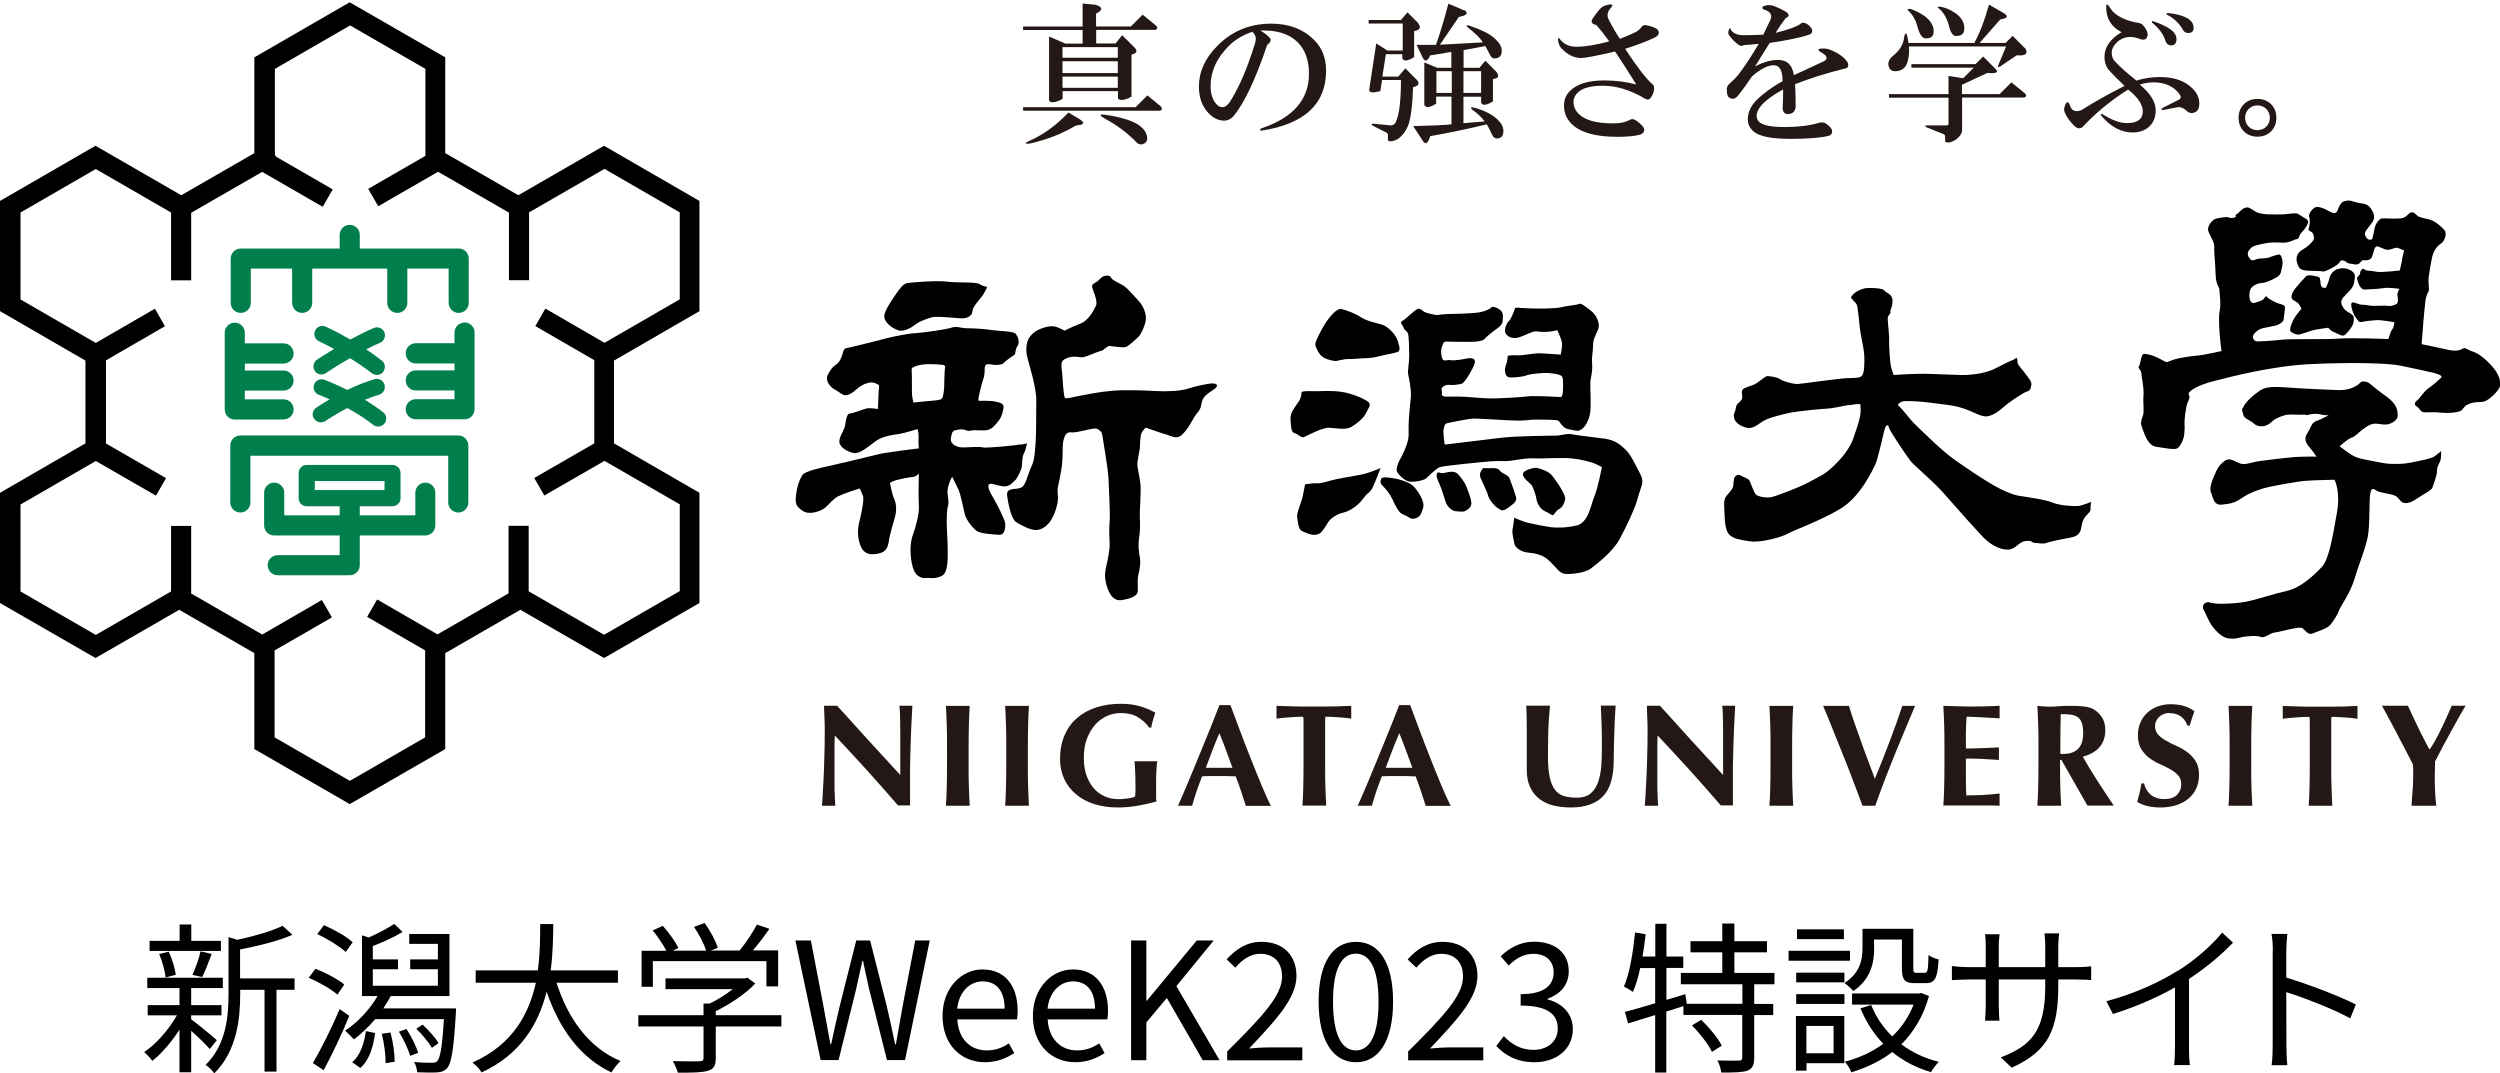 <?xml version="1.0" encoding="UTF-8"?><svg id="_レイヤー_2" xmlns="http://www.w3.org/2000/svg" width="184" height="79" viewBox="0 0 184 79"><g id="_レイヤー_1-2"><path d="m51.48,22.9v-8.11l-7.02-4.06-.37.21-5.94,3.43-5.38-3.1v-7.05L25.74.17l-.37.21-6.65,3.84v7.05l-5.38,3.1-6.31-3.64-.37.21L0,14.79v8.11l6.29,3.64v6.09l-6.29,3.64v8.11l7.03,4.05,6.16-3.55,5.53,3.19v7.06l7.02,4.05,7.03-4.05v-7.06l5.53-3.19,6.16,3.55,7.02-4.05v-8.11l-6.29-3.64v-6.09l6.29-3.64Zm-1.48,20.62c-.62.35-4.93,2.85-5.54,3.2-.62-.35-4.93-2.85-5.55-3.2v-4.82h-1.48v4.97l-5.23,3.02-4.44-2.57-.74,1.28s3.64,2.11,4.27,2.47v6.4c-.62.36-4.93,2.85-5.54,3.2-.61-.35-4.93-2.85-5.54-3.2v-6.4c.62-.36,4.22-2.43,4.22-2.43l-.74-1.28-4.39,2.54-5.23-3.02v-4.97h-1.48v4.82c-.62.35-4.93,2.85-5.54,3.2-.62-.35-4.93-2.85-5.54-3.2v-6.4c.61-.36,4.93-2.85,5.54-3.2.63.36,4.43,2.55,4.43,2.55l.74-1.29-4.42-2.55v-6.12l4.34-2.51-.74-1.29s-3.72,2.15-4.35,2.52c-.62-.35-4.93-2.84-5.54-3.2v-6.4c.61-.36,4.93-2.85,5.54-3.2.62.36,4.93,2.85,5.54,3.2v4.99h1.48v-4.97l5.23-3.01,4.45,2.57.74-1.28s-3.39-1.96-4.19-2.42c0-.02,0-.05-.01-.07l-.06-.03v-6.35c.61-.35,4.93-2.84,5.54-3.2.62.36,4.93,2.85,5.54,3.2v6.4c-.62.36-4.21,2.43-4.21,2.43l.74,1.28,4.4-2.54,5.22,3.01v4.97h1.48v-4.99c.62-.36,4.93-2.85,5.55-3.2.61.36,4.93,2.85,5.54,3.2v6.4c-.62.36-4.93,2.85-5.54,3.2-.63-.36-4.35-2.52-4.35-2.52l-.74,1.29,4.34,2.51v6.12l-4.42,2.55.74,1.29s3.8-2.19,4.43-2.55c.61.35,4.93,2.84,5.54,3.2v6.4Z" stroke-width="0"/><path d="m17.72,23.03c.41,0,.74-.33.74-.74v-2.52h3.04v2.52c0,.41.33.74.74.74s.74-.33.74-.74v-2.52h5.52v2.52c0,.41.33.74.74.74s.74-.33.74-.74v-2.52h3.04v2.52c0,.41.33.74.74.74s.74-.33.74-.74v-3.26c0-.41-.33-.74-.74-.74h-7.28v-1c0-.41-.33-.74-.74-.74s-.74.33-.74.74v1h-7.28c-.41,0-.74.33-.74.74v3.26c0,.41.33.74.74.74Z" fill="#007f4d" stroke-width="0"/><path d="m23.16,27.3c.18.27.55.34.82.16.01,0,.78-.53,1.78-1.1.52.32,1.08.7,1.61,1.11.26.2.63.16.83-.1.2-.26.16-.63-.1-.83-.38-.3-.77-.57-1.15-.83.34-.18.69-.34,1.02-.48.3-.13.44-.48.32-.78-.13-.3-.48-.44-.78-.31-.57.24-1.17.55-1.73.85-1-.58-1.76-.93-1.81-.95-.3-.14-.65,0-.78.3-.14.3,0,.65.29.78,0,0,.46.21,1.11.56-.72.43-1.22.77-1.26.79-.27.19-.34.55-.16.83Z" fill="#007f4d" stroke-width="0"/><path d="m23.13,30.83c.19.27.55.34.83.15.01,0,.67-.46,1.6-.95.62.34,1.29.75,1.91,1.24.26.2.63.15.83-.1.2-.26.16-.63-.1-.83-.44-.34-.89-.64-1.34-.92.34-.14.69-.27,1.04-.37.31-.09.49-.42.4-.74-.09-.31-.42-.5-.74-.4-.69.2-1.39.49-2,.79-.93-.47-1.62-.73-1.68-.75-.31-.11-.65.04-.76.35-.11.31.04.65.35.76.01,0,.32.12.79.33-.58.34-.95.6-.99.62-.27.19-.34.55-.15.82Z" fill="#007f4d" stroke-width="0"/><path d="m20.87,30.87c.41,0,.74-.33.74-.74s-.33-.74-.74-.74h-2.85v-.64h2.85c.41,0,.74-.33.74-.74s-.33-.74-.74-.74h-2.85v-.51h2.85c.41,0,.74-.33.74-.74s-.33-.75-.74-.75h-2.85v-.78c0-.41-.33-.74-.74-.74s-.74.33-.74.74v5.65c0,.41.33.74.74.74h3.58Z" fill="#007f4d" stroke-width="0"/><path d="m34.19,23.74c-.41,0-.74.33-.74.74v.78h-2.85c-.41,0-.74.33-.74.75s.33.74.74.74h2.85v.51h-2.85c-.41,0-.74.33-.74.74s.33.74.74.74h2.85v.64h-2.85c-.41,0-.74.33-.74.74s.33.74.74.74h3.59c.41,0,.74-.33.74-.74v-5.65c0-.41-.34-.74-.74-.74Z" fill="#007f4d" stroke-width="0"/><path d="m33.73,32.05h-16.04c-.41,0-.74.33-.74.74v4.19c0,.41.33.74.74.74s.74-.33.74-.74v-3.44h14.56v3.44c0,.41.33.74.74.74s.74-.33.74-.74v-4.19c0-.41-.33-.74-.74-.74Z" fill="#007f4d" stroke-width="0"/><path d="m31.31,35.52c-.41,0-.74.33-.74.74v1.67h-4.09v-.67h2.4c.33,0,.6-.26.6-.59v-1.86c0-.33-.27-.59-.6-.59h-6.31c-.33,0-.59.27-.59.59v1.86c0,.33.26.59.59.59h2.43v.67h-4.08v-1.67c0-.41-.34-.74-.74-.74s-.74.33-.74.74v2.41c0,.41.33.74.74.74h4.82v1.45h-4.56c-.41,0-.74.33-.74.74s.34.74.74.74h5.3c.41,0,.74-.33.74-.74v-2.19h4.82c.41,0,.74-.33.74-.74v-2.41c0-.41-.33-.74-.74-.74Zm-8.14-.12h5.13v.67h-5.13v-.67Z" fill="#007f4d" stroke-width="0"/><path d="m75.19,32.7c-.38.08-2.67.3-2.87.23-.2-.08-.96,0-1.47,0s-.81-.28-.86-.48c-.05-.2.1-.63.1-.63l.13-.13s.43-.13.68-.08c.25.05.3.15.58.08.28-.08.89.05,1.24-.05.36-.1.61-.46.81-.71.2-.25.35-.81.33-1.04-.03-.23-.41-.3-.74-.36-.33-.05-1.09-.03-1.09-.03,0,0-.05-.08,0-.28.05-.21.18-.86.31-1.22.13-.35.13-.63.13-.81s.03-.36.2-.38c.18-.03.36.05.63.05s.48-.03.61-.18c.12-.15.58-.43.74-.56.15-.13.02-.33.23-.64.2-.3.05-.66-.1-.89-.15-.23-1.12-.2-1.78-.3-.66-.1-1.4-.13-1.83-.13s-.76-.18-1.12-.05c-.36.13-2.13.38-2.66.41-.53.02-1.55.23-2.03.35-.48.13-2.99.76-3.1.76s-.2.2-.25.41c-.05.2-.18.58-.43.76-.25.18-.36.25-.63.74-.28.48.2.99.51,1.14.3.15.53.41.76.41s.51-.15.81-.43c.31-.28.71-.48,1.04-.51.33-.03.63.2.63.2,0,0,0,.23-.03.48-.02.25-.05,1.27-.05,1.27,0,0-.58-.08-.79-.05-.2.03-1.04.38-1.27.38s-.3.46-.35.84c-.05.38-.48.89-.43,1.29.05.4.71.76,1.14.79.43.02,1.04-.53,1.57-.91.53-.38,1.45-.46,1.75-.51.31-.05,1.29-.35,1.29-.35,0,0,.1.28.08.63-.03.35.02.79.02.79,0,0-2.54.3-3.09.46-.56.15-3.17.76-3.63.86-.46.1-1.68.36-1.85.64-.18.28-.36.68-.46,1.4-.1.71-.02.89.48,1.24.51.35,1.37,0,1.65-.23.28-.23.58-.66.99-.86.41-.2,1.55-.56,1.55-.56,0,0,.15.28.25.56.1.28-.15,1.42-.28,1.93-.13.51-.15,1.22.15,1.85.31.63.99.56,1.5.38.51-.18.51-.81.58-1.14.08-.33.25-.99.41-1.52.15-.53.05-1.06-.08-1.32-.13-.25-.3-1.14-.3-1.14,0,0,.1-.1.43-.2.33-.1,1.02-.23,1.27-.25.25-.02.43-.25.43-.25,0,0-.05,1.7,0,2.36.05.66-.3,1.78-.46,2.21-.15.43-.23,1.17-.05,2.08.18.91.58.94.71,1.01.13.08.38,0,.63.03.25.02.41.02.79-.12.38-.15.43-.61.48-.99.05-.38.02-1.47-.03-2.33-.05-.86,0-1.6.05-1.78.05-.18.1-.3,0-.91-.1-.61.33-1.32.33-1.32,0,0,.28.53.46.94.18.41.35,1.32.46,1.78.1.46.61,1.07.89,1.27.28.2,1.19.25,1.65.28.46.03.48-.66.43-.91-.05-.26-.61-1.4-.86-1.8-.25-.41-.46-.84-.33-.99.13-.15.48.05,1.01.13.53.07.71-.28.89-.41.18-.13.51-.81.53-1.07.02-.25.02-.71.15-.94.13-.23.23-.74.23-.74,0,0-.05.02-.43.1Zm-5.63-5.66c-.05.18-.05,1.04-.07,1.47-.03.43-.08.66-.13.76-.05.1-.1.18-.81.23-.71.05-1.32.13-1.32.13,0,0-.07-.26-.1-.53-.03-.28,0-1.6-.03-1.8-.03-.2.03-.25.3-.35.28-.1.63-.15,1.04-.15s.94.05.94.05c0,0,.23.03.18.2Z" fill-rule="evenodd" stroke-width="0"/><path d="m66.08,24.31c.51.15,1.12-.28,1.37-.48.25-.2,1.04-.48,1.32-.51.28-.02,1.37.05,1.83.1.46.05.71-.08.86-.23.15-.15.08-.35.18-.53.1-.18.28-.43.56-.76.28-.33.46-.79.46-.79,0,0-.28-.02-.56-.2-.28-.18-1.6-.08-2.36-.18-.76-.1-2.61.05-2.94.1-.33.05-.58.41-.91.89-.33.48-.81,1.19-.81,1.57s.51.86,1.02,1.01Z" fill-rule="evenodd" stroke-width="0"/><path d="m81.36,20.3c-.28.02-.43.3-.63.43-.2.13-.38.18-.35.38.02.2.46,1.07.28,1.4-.18.33-.51,1.07-1.17,1.32-.66.25-1.14.51-1.14.51,0,0-.53-.33-.91-.33s-.71.13-.99.25c-.28.13-.48.28-.69.58-.2.31-.28.79-.18,1.32.1.53.71,2.28.69,3.35-.03,1.07.07,3.91-.31,4.72-.38.81-.46,1.55-.84,1.67-.38.13-.46.05-.61.1-.15.05-.46.05-.38.53.07.48.28,1.65.66,1.9.38.25,1.11.61,1.5.58.38-.03.99-.28,1.37-1.37.38-1.09.1-1.24.2-1.78.1-.53.28-1.19.33-1.98.05-.79-.02-1.07.1-1.55.13-.48.33-.53.58-.51.25.03.74-.1.99-.15.26-.05.76-.2.91-.1.15.1.33.2.36.45.03.25.43,2.49.46,3.27.02.79.13,2.39.08,3.04-.05.66-.02,1.27,0,1.7.02.43-.15,1.24-.25,1.65-.1.41-.13.79-.02,1.22.1.43.38,1.37,1.12,1.27.74-.1,1.19-.33,1.22-.63.02-.3-.05-.84.05-1.27.1-.43.18-.84.1-1.27-.08-.43-.13-.86-.05-1.42.08-.56.08-1.01.05-1.47-.02-.46.1-1.9.05-2.46-.05-.56-.25-1.22-.23-1.55.03-.33.15-.84.18-1.09.03-.25,0-.99.18-1.24.18-.25.26-.3.26-.3,0,0,1.12.41,1.57.53.46.13.74.41,1.24-.15.51-.56.63-1.06.99-1.47.36-.41.23-.66.41-1.02.18-.36.76-.63.94-.81.18-.18.08-.33-.23-.33s-1.27.2-1.8.38c-.53.18-1.55.23-2.41.18-.87-.05-2.26-.1-3.2-.02-.94.08-2.01.3-2.66.43-.66.13-.79.2-.84,0-.05-.2-.13-1.07-.15-1.55-.03-.48-.18-.94.08-1.14.25-.2.58-.25.89-.25s.38.13.86-.05c.48-.18.86-.35,1.04-.38.18-.03.43-.38.61-.36.18.02.97.15,1.19.08.23-.08.79-.61.96-.79.18-.18.46-.79.51-1.19.05-.41-.13-.99-.53-1.42-.41-.43-.84-.99-1.24-1.19-.4-.21-.66-.33-.76-.48-.1-.15-.13-.2-.41-.18Z" fill-rule="evenodd" stroke-width="0"/><path d="m111.51,22.68s-.25.76-.45.94c-.21.18-.36.71-.26.89.1.18.43.56,1.19.25.76-.31.89-.41,1.19-.36.31.05.84.03,1.06-.02.23-.05.38-.08.38-.08,0,0,.35.74.35,1.01s-.1.79-.1.79c0,0-1.32-.1-1.67-.1s-1.09.18-1.57.15c-.48-.03-.66.05-.66.05,0,0-.02.28-.05.41-.02.13-.2.43-.15.74.05.3.15.43.43.43s.91-.05,1.14-.15c.23-.1.84-.15,1.27-.18.43-.02,1.24.08,1.35.25.1.18.08.53.08.53,0,0,.05,1.02-.18.99-.23-.02-1.98-.1-2.41-.05-.43.05-2.13.18-2.92.15-.79-.03-1.62-.13-2.16-.13h-1.02c-.1,0-.28-.08-.23-.25.05-.18-.1-.28.02-.41.13-.13.23-.23.63-.2.41.03.86-.1.86-.1,0,0,.28-.25.56-.76.28-.51.38-.71.36-.91-.03-.2-.31-.23-.56-.18-.26.05-.91.18-1.19.13-.28-.05-.51.1-.61-.05-.1-.15-.18-.61-.08-.89.1-.28.12-.46.4-.43.28.02,1.57.02,1.8.02s.81-.05.94-.2c.13-.15.51-.48.84-.71.33-.23.51-.41.51-.68s.1-.56-.23-.79c-.33-.23-.56-.2-.56-.2,0,0-.25.38-1.37.46-1.12.08-1.88.05-2.28.1l-.41.05s-.69-.1-.94-.25c-.25-.15-.28-.28-.51-.18-.23.1-.84.74-1.09.86-.25.13.05.3.1.51.05.2.28.23.33.46.05.23.08.94.08,1.55s-.13,1.14-.08,1.4c.05.25.25,1.17.2,1.67-.05.51-.1.94-.15,1.67-.05.74.03,1.01-.05,1.45-.08.43-.38,1.12-.58,1.45-.2.33-.33.79-.23.96.1.18.56.69.94.71.38.03,1.04-.08,1.24-.28.2-.2.69-.68.96-.79.28-.1,3.4-.41,3.83-.43.43-.03,1.12,0,1.32-.03.2-.03.63-.1,1.04-.15.41-.05.51-.05.84-.03.33.03,2-.08,2.69,0,.69.07,1.52.28,1.8.43.28.15.41.2.41.2,0,0-.28,1.5-.56,2.18-.28.68-.43,1.93-1.32,2.13-.89.2-1.52.15-1.8.13-.28-.03-1.65-.28-2.03-.41-.38-.13-.74-.3-.74-.3,0,0-.08.68-.13.89-.05.2.1.84.15,1.07.05.23.46.56.99.61.53.05,1.09.13,1.63.66.53.53.71.89,1.14.91.43.03,1.42-.08,1.83-.38.41-.31,1.65-1.24,2.16-2.21.51-.96,1.09-2.18,1.27-2.82q.18-.63.28-.91c.1-.28.2-.58-.05-1.04-.25-.46-.66-1.4-1.09-1.8-.43-.41-.81-.69-1.5-.79-.68-.1-2.11-.25-2.44-.33-.33-.08-.84.1-1.14.1s-2.94.03-3.98.15c-1.04.13-4.24.51-4.24.51,0,0-.13-.79-.08-1.12.05-.33.13-.43.28-.46.15-.03,1.47-.31,1.88-.33.41-.02,2.77.15,3.33.15s.89-.08,1.29-.08,1.52,0,1.65.08c.13.08.33.53.69.61.35.07.61.15.79.13.18-.03.48-.2.71-.74.23-.53.2-1.01.2-1.57s-.07-1.22.03-1.62c.1-.41.1-.86.07-1.14-.03-.28.08-.79.08-1.24s.23-.79.38-1.17c.15-.38-.1-1.02-.56-1.37-.46-.35-.71-.56-.86-.48-.15.08-.99.15-1.35.25-.36.1-1.78.1-2.16.08-.38-.02-.69-.02-.89-.05-.2-.03-.33.03-.33.03Z" fill-rule="evenodd" stroke-width="0"/><path d="m112.09,34.96c.05.28.53.61.63.73.1.13.33.76.35.99.03.23.2.74.63.94.43.2.56.38.66.25.1-.13.2-.31.43-.43.23-.13.38-.48.41-.71.03-.23-.41-.99-.63-1.27-.23-.28-.33-.61-.89-.84-.56-.23-.71-.2-.91-.15-.2.05-.74.2-.68.48Z" fill-rule="evenodd" stroke-width="0"/><path d="m109.1,34.53c-.13.15-.23.38-.15.59.07.2.53,1.11.58,1.37.05.25.48.79.71.91.23.13.3.3.76-.03.45-.33.66-.48.58-.79-.08-.3-.36-1.04-.46-1.34-.1-.3-.58-.38-.71-.58-.13-.2-.41-.23-.79-.2-.38.03-.41-.08-.53.07Z" fill-rule="evenodd" stroke-width="0"/><path d="m105.75,34.88c-.05.18.03.38.18.71.15.33.35.96.46,1.32.1.36.48.69.71.71.23.02.53.07.71,0,.18-.08.53-.3.48-.64-.05-.33-.08-.41-.3-1.01-.23-.61-.56-.91-.68-1.07-.13-.15-.31-.18-.53-.18s-.51.13-.69.1c-.18-.03-.28-.13-.33.05Z" fill-rule="evenodd" stroke-width="0"/><path d="m101.66,35.24c-.05.17-.13.28.1.51.23.23.53.58.73,1.01.2.43.43.91.66,1.04.23.13.43.18.59.31.15.12.66.12.86-.33.2-.46.2-.64.1-.94-.1-.3-.48-.94-.81-1.17-.33-.23-.94-.41-1.27-.46-.33-.05-.91-.15-.96.03Z" fill-rule="evenodd" stroke-width="0"/><path d="m101.59,34.45s-.81.38-1.55.51c-.74.13-1.65.28-2.11.41-.46.13-.79.23-1.04.2-.25-.02-.84.08-.84.08,0,0-.13.74-.2,1.02-.08.28-.43,1.12-.38,1.4.05.28.08.91.36,1.02.28.1,1.04.58,1.5-.02.46-.61.38-.74.89-1.07.51-.33.66-.18,1.22-.51.56-.33.81-.69,1.02-.96.2-.28.38-.25.58-.68.2-.43.56-1.37.56-1.37Z" fill-rule="evenodd" stroke-width="0"/><path d="m95.8,28.84s0,.36-.18.66c-.18.3-.66.81-.64,1.3.03.48.03,1.02.28,1.07.25.05.51.38.71.3.2-.08,1.34-.71,1.85-.69.51.03,1.22.18,1.62-.05.41-.23.92-.66,1.09-1.01.18-.36.38-.61.23-.79-.15-.18-1.12-.66-2.03-.79-.91-.13-1.7-.02-2.18-.05-.48-.03-.76.05-.76.05Z" fill-rule="evenodd" stroke-width="0"/><path d="m98.9,26.46c-.46.05-.46.18-.96.05-.51-.13-.73-.28-.94-.66-.2-.38-.25-.48-.1-.84.15-.36.56-1.14.86-1.52.3-.38.66-.81.99-.74.33.08.97.3,1.47.63.51.33,1.42.43,1.72.61.3.18.76.58.94,1.12.18.53.15.71,0,.79-.15.07-1.04.23-1.5.35-.46.13-.94.1-1.52.15-.58.05-.51,0-.96.05Z" fill-rule="evenodd" stroke-width="0"/><path d="m136.32,21.76c.13-.25.71-.53,1.07-.56.35-.02,1.17,0,1.29.18.13.18.61.25.61.76s-.2.64-.15.79c.05.15-.18.28-.2.43-.03.15.12,1.34.1,1.65-.02.3.05,1.67.15,2.03.1.36.18.56.18.56,0,0,1.7-.13,2.69-.08.99.05,1.75.05,2.23.08.48.02,1.73-.05,2.56-.48.84-.43,1.14-.58,1.27-.61.13-.03.28-.25.33-.13.05.13.02.28.07.41.05.13.41.51.58.76.18.25.43.51.41.74-.03.23-.05.46-.33.53-.28.08-1.3.79-1.5.96-.2.18-.66.56-.86.66-.2.1-.51.25-.79.2-.28-.05-.56-.18-.89-.33-.33-.15-.94-.4-1.75-.5-.81-.1-1.29-.18-1.85-.23-.56-.05-1.37-.1-1.55-.02-.18.08-.41.2-.23.33.18.13.84.99,1.04,1.19.2.2,2.03,2.03,2.99,2.71.96.68,2.11,1.45,2.89,1.9.79.46,1.45.71,1.85.79.41.07,2.01.28,2.54.51.53.23,1.6.28,1.88.25.28-.02.96-.3.96-.3,0,0-.05.25-.05.41s.05.23-.18.46c-.23.23-.33.35-.43.68-.1.33,0,.91-.79,1.06-.79.15-1.6.31-1.85.41-.25.1-.61,0-.84,0s-.18-.15-.43-.15-.43,0-.71.2c-.28.2-.48.51-1.07.43-.58-.08-1.04-.41-1.37-.68-.33-.28-2.51-2.74-3.2-3.53-.69-.79-2.1-1.95-2.38-2.31-.28-.35-1.6-2.31-1.6-2.49s-.15-.18-.25.02c-.1.2-.53,2.34-.74,2.74-.2.41-1.09,2.38-2.59,3.27-1.5.89-3.38,1.55-3.81,1.8-.43.25-2,.71-2.84.58-.84-.13-1.17-.2-1.47-.46-.3-.25-.36-.89-.38-1.47-.02-.58-.08-1.02.05-1.27.13-.25.41-.46.53-.71.13-.25.03-.69.2-.86.18-.18.28-.15.51-.02.23.13.48.15.58.4.1.25.3.79.43.94.13.15.76.28,1.14.2.38-.08,2.16-.76,2.74-1.09.59-.33.61-.31,1.04-.56.43-.25,1.8-1.39,2.26-2.69.46-1.29.56-1.8.53-2.16l-.02-.35s-.46,0-.61.05c-.15.05-.21,0-.43.05-.23.05-1.14.23-1.34.23s-2.33.18-3.04.36c-.71.18-1.4.33-1.85.64-.46.3-.76.63-1.47.28-.71-.35-.58-.89-.51-1.01.08-.13.08-.38.15-.53.08-.15.28-.23.38-.43.1-.2-.08-.51.05-.69.13-.18.53-.25.84-.38.31-.13.81-.63.99-.63s.74.08.94.23c.2.15.99.38,1.34.35.36-.03,2.99-.41,3.63-.43.63-.02.91,0,1.07-.2.15-.2.18-.89.15-1.47-.03-.58-.28-1.52-.33-2.06-.05-.53-.13-1.27-.18-1.55-.05-.28-.28-.35-.33-.48-.05-.13-.21-.05-.08-.3Z" fill-rule="evenodd" stroke-width="0"/><path d="m172.86,14.76c-.15,0-.38.05-.48.13-.1.08-.23.31-.28.46-.05.15-.13.38-.36.33-.23-.05-.53-.28-.84-.38-.31-.1-.46-.1-.64.05-.18.15-.38.46-.3.63.08.18.03.74-.05.86-.08.13.25.2.31.33.05.13.15.33.03.53-.13.2-.51.53-.76.66-.25.13-.58.46-.43.96.15.51.28.58.94.61.66.02.86.02.99.05.13.03.89-.35,1.12-.58.23-.23.08-.25.33-.23.25.03.23.2.51.23.28.03.4.1.58.05.18-.05.3-.33.41-.3.1.02.51.05.63-.23.12-.28.15-.58.25-.71.1-.13.15-.08.38,0,.23.08.38.23.71.15.33-.08.43-.18.61-.1.18.07.43.18.43.18,0,0-.13.41-.15.63-.02.23-.18.84-.18.84,0,0-1.39.15-1.63.1-.23-.05-.58-.08-.78-.1-.2-.03-.23-.2-.36-.1q-.13.1-.15.31c-.02.2-.28.2-.2.48.08.28.25.74.56.71.3-.03.94-.03,1.32-.1.38-.08,1.22.05,1.22.05,0,0-.18.3-.15.46.03.15.1.58-.08.66-.18.08-.35.18-.68.13-.33-.05-.94.05-1.32-.03-.38-.08-.51,0-.86-.13-.36-.13-.43-.13-.46.05-.02.18.15.76.33.96.18.2.18.41.48.33.3-.08.84-.1,1.09-.13.25-.02,1.27.15,1.27.15,0,0,0,.33-.15.53-.15.2-.28.71-.28.71,0,0-2.74-.1-3.68-.03-.94.08-3.4,0-4.14.08-.74.08-1.55.13-1.8.13s-.38-.2-.35-.38c.03-.18.25-.38.48-.51.23-.13,1.17-.23,1.39-.35.23-.13.36-.23.38-.36.03-.13.05-.38.08-.63.03-.25.08-.41-.18-.48-.25-.08-.38-.1-.76-.31-.38-.2-.43-.33-.43-.33,0,0-.07.1-.18.23-.1.13-.56.25-.66.28-.1.03-.2.03-.3-.13-.1-.15-.13-.58-.02-.84.1-.25.46-.43.63-.46.18-.03.51-.05.81-.2.31-.15.73-.3.81-.61.08-.3.15-.69.13-.81-.03-.13-.08-.56-.31-.51-.23.05-.51.15-.71.23-.2.07-.71.05-.86.1-.15.05-.35.18-.48.03-.13-.15-.33-.38-.1-.69.23-.31.43-.33,1.02-.46.58-.13.89-.1,1.37-.08.48.02.74-.13.91-.2.18-.08.33-.02.38-.25.05-.23.3-.38.46-.64.15-.25.33-.48.05-.66-.28-.18-.4-.23-.58-.36-.18-.13-.74.03-1.24.03s-1.5.05-1.9-.2c-.4-.25-.51-.38-.79-.28-.28.1-.48.43-.63.48-.15.05.13.2-.23.25-.36.05-.33-.08-.53-.05-.2.02-.71.05-.91.2-.2.15-.5.53-.38.86.13.33.46.81.43,1.14-.03.33.08,1.22.1,2.03.03.81.28.89.28,1.12s.13.99.02,1.52c-.1.53-.02,1.42,0,1.8.03.38.13,1.19.13,1.19,0,0-1.35.3-1.75.33-.4.03-1.34.15-1.8.31-.46.15-.43.23-.61.13-.18-.1-.76-.43-1.17-.51-.41-.08-.41-.1-.51.08-.1.18-.15.71-.25.81-.1.1.2.23.2.51s.2.99.15,1.6c-.05.61.08,1.19-.05,1.52-.13.33-.18.58-.05.86.12.28.36,1.29,1.02,1.4.66.1,1.32.23,1.55.13.23-.1.51-.71.53-1.04.02-.33.05-.48.02-.74-.02-.25.08-1.27.23-1.6.15-.33.18-.43.08-.61-.1-.18.61-.66,1.8-.96,1.19-.3,4.29-1.14,7.31-1.27,3.02-.13,5.58-.07,6.52.13.94.2,2.05.43,2.43.53.38.1.66.23.51.36-.15.13-.51.48-.89.74-.38.25-.66.76-.84.89-.18.13-.31.33-.05.48.25.15.25.43.58.43s.79-.03,1.17.02c.38.05,1.37.03,1.57-.2.2-.23.2-.33.61-.48.41-.15.76-.05,1.06-.15.31-.1,1.02-.74,1.12-1.09.1-.36-.07-.86-.43-1.32-.36-.46-1.04-1.09-1.52-1.24-.48-.15-.61-.36-.79-.23-.18.13-.51.2-.99.1-.48-.1-2.03-.43-2.03-.43,0,0,.08-1.07.13-1.62.05-.56.1-1.19.15-1.55.05-.36.13-.53.23-.71.1-.18-.07-.53.03-1.19.1-.66.18-1.09.25-1.4.08-.31.3-.74.61-.91.3-.18.48-.76.3-.99-.18-.23-.69-.68-1.07-.79-.38-.1-.79-.15-.96-.31-.18-.15-.33-.41-.66-.08-.33.33-.46.28-.86.31-.4.03-1.04-.08-1.19.03-.15.1-.36.38-.41.66-.05.28-.18.81-.18.81,0,0-.08.08-.23.05-.15-.03-.36-.3-.3-.51.05-.2.4-.56.56-.81.15-.25.13-.53-.03-.81-.15-.28-.38-.51-.74-.53-.35-.03-.84-.23-.99-.23Z" fill-rule="evenodd" stroke-width="0"/><path d="m172.07,19.79c-.41.13-.61.53-.63.71-.03.18-.25.68-.25.68,0,0-.28.05-.35-.13-.08-.18-.03-.61-.18-.66-.15-.05-.76-.23-.94-.05-.18.18-.53.58-.79.89-.25.31-.36.69-.2.81.15.13.38.2.48.36.1.15.18.33.18.33,0,0-.2.2-.46.58-.25.38-.36.74-.38.94-.03.2.38.36.56.38.18.02.84-.25,1.14-.33.3-.07,1.12-.18,1.12-.18,0,0,.08.18.43.33.36.15.61.36.81.18.2-.18.56-.61.61-.91.05-.3.03-.46-.13-.58-.15-.13-.28-.15-.43-.28-.15-.13-.41-.46-.33-.74.08-.28.58-.63.79-.96.2-.33.13-.46.18-.63.05-.18.05-.41-.21-.58-.25-.18-.61-.28-1.01-.15Z" fill-rule="evenodd" stroke-width="0"/><path d="m165.04,30.04c-.07.2.05.33.08.53.02.2.56.41.71.56.15.15.43.3.81.23.38-.08.58-.36.73-.46.15-.1.68-.36,1.02-.38.33-.03.91.02,1.14,0,.23-.03.2.08.33.02.13-.05.56-.13.87-.05.3.08.66.08.66.08,0,0-.58.3-.89.41-.3.1-.38.33-.51.61-.13.28-.36.48-.3.81.05.33.41.63.56.86.15.23.25.35.25.35,0,0-.91-.02-1.6.03-.68.05-1.83.2-2.49.28-.66.08-1.17.33-1.52.2-.36-.13-.53-.28-.79-.31-.25-.02-.49.18-.71.43-.23.25-.3.53-.43.79-.13.26-.38.94-.23,1.22.15.28.15.97.81.89.66-.07.96-.13,1.5-.51.53-.38,1.47-.69,1.96-.79.48-.1,2-.4,2.79-.46.79-.05,2.03-.07,2.03-.07,0,0,.46.84.18,2.41-.28,1.58-.56,3.4-1.09,3.98-.53.58-1.55,1.55-2.56,1.78-1.02.23-2.03.58-2.82.76-.79.18-1.95.23-2.46.18-.51-.05-.48-.15-.68-.08-.21.08-.31.3-.23.48.08.18.18.33.38.79.2.46.86,1.29,1.44,1.37.59.08.81-.05,1.09-.1.28-.05,1.02-.13,1.32,0,.3.12.69-.3,1.04-.33.35-.03,1.78-.46,2-.33.23.13.43.56.79.4.35-.15,1.06-.35,1.29-.63.23-.28.56-.78.63-1.04.08-.26.86-1.32,1.17-2.39.3-1.07.91-2.41,1.01-3.4.1-.99.05-2.39.13-2.82.08-.43.2-.41.46-.23.25.18,1.22.23,1.47.43.26.2.33.56.79.48.46-.08.69-.33,1.12-.58.43-.25.69-.41.74-.56.05-.15.35-.94.33-1.19-.02-.25.13-.53.23-.73.1-.2.08-.76.08-.76,0,0-.23.2-.48.38-.25.18-1.07.33-1.72.46-.66.13-.97.1-1.47.1s-1.4-.23-1.98-.33c-.58-.1-.76-.23-1.01-.38-.25-.15-.81-.58-.81-.58,0,0,.56-.53.86-.63.3-.1.46-.33.79-.58.33-.26.66-.48,1.04-.46.38.03.56.1.84.05.28-.05.74-.3.74-.63s-.03-.61-.35-.99c-.33-.38-.74-.58-1.27-1.02-.53-.43-.53-.48-.84-.51-.3-.03-.25.1-.53.28-.28.18-.73.38-1.42.35-.69-.03-2.51-.1-3.55-.18-1.04-.08-1.7-.1-2.16.2-.46.31-1.12.86-1.27,1.3Z" fill-rule="evenodd" stroke-width="0"/><path d="m66.11,59.3c-1.47-1.71-3.03-3.43-4.67-5.17,0,.21-.01.41-.02.62,0,.21,0,.42,0,.63v1.24c0,.43,0,.79,0,1.09,0,.3,0,.55.02.76,0,.21.01.38.02.51,0,.13.01.24.02.32h-.99c.01-.06.03-.26.05-.61.02-.35.04-.78.07-1.28.02-.5.05-1.05.06-1.64.02-.59.03-1.15.03-1.7,0-.49,0-.91-.02-1.24-.01-.33-.03-.63-.03-.89h.96c.78.86,1.55,1.71,2.31,2.55.76.83,1.54,1.68,2.34,2.55v-1.97c0-.35,0-.69,0-1.03,0-.34,0-.65-.01-.94,0-.29-.01-.53-.02-.74-.01-.21-.02-.35-.04-.42h.96c-.04.65-.06,1.24-.09,1.76-.02.52-.04,1.02-.05,1.48-.01.46-.02.92-.03,1.37,0,.45,0,.94,0,1.45v1.28h-.86Z" fill="#231815" stroke-width="0"/><path d="m69.62,59.3c.03-.44.05-.89.06-1.35.01-.46.02-.99.02-1.58v-1.45c0-.59,0-1.12-.02-1.58-.01-.46-.04-.92-.06-1.39h1.75c-.03.46-.05.93-.06,1.39-.01.46-.02.99-.02,1.58v1.45c0,.59,0,1.12.02,1.58.01.46.04.91.06,1.35h-1.75Z" fill="#231815" stroke-width="0"/><path d="m73.98,59.3c.03-.44.05-.89.06-1.35.01-.46.02-.99.02-1.58v-1.45c0-.59,0-1.12-.02-1.58-.01-.46-.04-.92-.06-1.39h1.75c-.03.46-.05.93-.06,1.39-.01.46-.02.99-.02,1.58v1.45c0,.59,0,1.12.02,1.58.01.46.04.91.06,1.35h-1.75Z" fill="#231815" stroke-width="0"/><path d="m85.18,56.02c-.01.06-.03.15-.04.28-.01.13-.02.28-.03.44,0,.17-.01.35-.02.53,0,.19,0,.37,0,.54v.35c0,.18,0,.34,0,.5,0,.15.01.26.03.33-.47.13-.95.24-1.43.32-.48.08-.96.12-1.43.12-.61,0-1.18-.08-1.7-.24-.52-.16-.96-.4-1.34-.71-.37-.31-.67-.68-.88-1.12-.21-.44-.32-.93-.32-1.48,0-.68.11-1.27.34-1.78.22-.51.53-.93.93-1.27.4-.34.86-.59,1.41-.77.54-.17,1.13-.26,1.75-.26.54,0,1.01.05,1.41.17.4.11.79.27,1.17.48-.06.18-.11.37-.17.55-.05.18-.1.36-.13.55h-.15c-.23-.32-.51-.58-.86-.78-.34-.2-.76-.29-1.25-.29-.33,0-.65.07-.98.21-.32.14-.61.35-.87.63-.25.28-.46.63-.62,1.04-.16.42-.23.91-.23,1.47,0,.43.06.82.18,1.19.12.36.29.68.51.95.22.27.49.48.81.63.32.15.69.22,1.1.22.09,0,.2,0,.32-.02.12-.01.23-.02.34-.04.11-.01.21-.03.31-.06.09-.02.16-.05.2-.08.01-.09.02-.19.03-.32,0-.13,0-.27,0-.43,0-.58-.01-1-.03-1.28-.02-.27-.04-.46-.04-.56h1.66Z" fill="#231815" stroke-width="0"/><path d="m99.46,52.89c-.14-.02-.3-.04-.48-.06-.18-.02-.35-.03-.53-.04-.18-.01-.34-.02-.5-.03-.16,0-.29-.01-.4-.01,0,.04-.01.09-.02.15,0,.06,0,.14,0,.22v3.24c0,.59,0,1.12.02,1.58.01.46.04.91.06,1.35h-1.75c.03-.44.05-.89.06-1.35.01-.46.02-.99.02-1.58v-2.67c0-.21,0-.4,0-.57,0-.17-.01-.3-.03-.37-.11,0-.24,0-.4.01-.16,0-.32.02-.5.03-.18.01-.36.02-.55.04-.19.02-.36.04-.51.06v-.94c.24,0,.46.01.66.02.2,0,.4.01.6.02.2,0,.42,0,.66.01.24,0,.53,0,.86,0s.62,0,.86,0c.24,0,.46,0,.66-.01.2,0,.39,0,.58-.02.19,0,.39-.01.62-.02v.94Z" fill="#231815" stroke-width="0"/><path d="m118.91,51.95c-.01.16-.03.37-.04.63-.02.26-.03.57-.04.91-.01.35-.03.73-.04,1.14-.01.42-.02.86-.02,1.32,0,1.24-.27,2.13-.8,2.67-.53.54-1.32.81-2.35.81-.46,0-.88-.05-1.28-.14-.4-.1-.74-.26-1.03-.48-.29-.22-.52-.51-.69-.87-.17-.35-.25-.78-.25-1.29,0-.29,0-.54,0-.76,0-.22,0-.43,0-.63s0-.38,0-.56c0-.18,0-.36,0-.56,0-.58,0-1.04-.01-1.4,0-.36-.02-.62-.03-.8h1.75c-.07.69-.11,1.34-.13,1.93-.01.6-.02,1.2-.02,1.81,0,.65.05,1.17.14,1.57.09.4.23.71.41.92.18.22.4.36.67.43.26.07.57.11.92.11.43,0,.76-.11,1.01-.32.24-.21.43-.5.55-.86.12-.36.2-.77.23-1.22.03-.46.04-.94.04-1.44s0-.98-.02-1.47c-.01-.49-.04-.98-.06-1.47h1.08Z" fill="#231815" stroke-width="0"/><path d="m126.67,59.3c-1.47-1.71-3.03-3.43-4.67-5.17,0,.21-.01.41-.02.62,0,.21,0,.42,0,.63v1.24c0,.43,0,.79,0,1.09,0,.3,0,.55.02.76,0,.21.01.38.02.51,0,.13.01.24.02.32h-.99c.01-.06.03-.26.05-.61.02-.35.04-.78.07-1.28.02-.5.05-1.05.06-1.64.02-.59.03-1.15.03-1.7,0-.49,0-.91-.02-1.24-.01-.33-.03-.63-.03-.89h.96c.78.86,1.55,1.71,2.31,2.55.76.83,1.54,1.68,2.34,2.55v-1.97c0-.35,0-.69,0-1.03,0-.34,0-.65-.01-.94,0-.29-.01-.53-.02-.74-.01-.21-.02-.35-.04-.42h.96c-.04.65-.06,1.24-.09,1.76-.02.52-.04,1.02-.05,1.48-.01.46-.02.92-.03,1.37,0,.45,0,.94,0,1.45v1.28h-.86Z" fill="#231815" stroke-width="0"/><path d="m130.23,59.3c.03-.44.05-.89.06-1.35.01-.46.02-.99.02-1.58v-1.45c0-.59,0-1.12-.02-1.58-.01-.46-.04-.92-.06-1.39h1.75c-.03.46-.05.93-.06,1.39-.01.46-.02.99-.02,1.58v1.45c0,.59,0,1.12.02,1.58.01.46.04.91.06,1.35h-1.75Z" fill="#231815" stroke-width="0"/><path d="m137.08,59.3c-.11-.29-.24-.63-.39-1.04-.15-.41-.32-.84-.49-1.29-.17-.46-.36-.92-.55-1.4-.19-.48-.38-.94-.56-1.39-.18-.45-.35-.86-.5-1.25-.16-.38-.29-.71-.41-.98h1.9c.12.4.26.82.41,1.26.15.44.31.89.48,1.35.16.46.33.92.51,1.39.17.46.34.92.51,1.37.37-.9.73-1.82,1.08-2.73.35-.92.66-1.79.94-2.64h.94c-.18.42-.39.93-.64,1.52-.25.59-.51,1.22-.78,1.88-.27.66-.54,1.34-.8,2.02-.26.68-.5,1.33-.71,1.93h-.94Z" fill="#231815" stroke-width="0"/><path d="m147.17,59.3c-.19,0-.43-.01-.71-.02-.28,0-.67,0-1.16,0h-1.7c-.16,0-.28,0-.36,0-.08,0-.15,0-.21.02.03-.44.05-.89.06-1.35.01-.46.02-.99.02-1.58v-1.45c0-.59,0-1.12-.02-1.58-.01-.46-.04-.92-.06-1.39.32,0,.64.02.95.03.31.01.63.02.95.02.53,0,1,0,1.41-.02.41-.01.69-.02.83-.04v.93c-.21-.01-.43-.03-.68-.04-.25-.01-.48-.03-.72-.04-.23-.01-.44-.02-.63-.03-.19,0-.32-.01-.4-.01-.03.39-.04.78-.05,1.17,0,.39,0,.77,0,1.17.46,0,.88-.02,1.26-.03.37-.01.76-.03,1.17-.05v.92c-.81-.06-1.62-.1-2.43-.1,0,.23,0,.46,0,.68,0,.23,0,.46,0,.69,0,.46.01.91.03,1.34.41,0,.81-.01,1.22-.03.41-.02.82-.06,1.23-.11v.91Z" fill="#231815" stroke-width="0"/><path d="m153.64,59.3l-1.92-3.37h-.1v.44c0,.59,0,1.12.02,1.58.01.46.04.91.06,1.35h-1.75c.03-.44.05-.89.06-1.35.01-.46.02-.99.02-1.58v-1.45c0-.59,0-1.12-.02-1.58-.01-.46-.04-.92-.06-1.39.12.01.25.03.4.04.14.01.3.02.48.02.19,0,.41,0,.66-.03.25-.02.55-.03.91-.03.27,0,.5,0,.7.02.19.01.36.04.5.06.14.03.26.07.36.11.1.05.2.1.29.17.21.16.38.35.51.58.12.23.19.51.19.83,0,.52-.14.95-.43,1.27-.28.33-.69.56-1.23.7.34.61.71,1.21,1.1,1.81.39.6.78,1.2,1.18,1.79h-1.94Zm-.32-5.34c0-.31-.03-.56-.1-.75-.06-.19-.16-.33-.29-.42-.13-.1-.3-.16-.51-.19-.21-.03-.46-.04-.75-.04-.02.97-.03,1.94-.03,2.91.04,0,.08.01.12.02.04,0,.08,0,.11,0,.47,0,.83-.13,1.08-.38.25-.25.37-.64.37-1.15Z" fill="#231815" stroke-width="0"/><path d="m159.72,52.47c-.33,0-.6.1-.8.29-.21.19-.31.42-.31.67s.08.48.24.65c.16.17.36.32.6.45.24.14.5.27.78.39.28.12.54.28.78.46.24.18.44.4.6.66.16.26.24.59.24,1,0,.36-.07.68-.2.98-.14.3-.33.55-.58.76-.25.21-.55.37-.89.48-.35.11-.73.17-1.16.17-.39,0-.73-.04-1.03-.12-.3-.08-.53-.18-.69-.3.07-.25.13-.48.18-.68.05-.21.09-.43.13-.67h.2c.03.16.08.3.16.44.08.14.18.26.3.37.12.11.27.19.44.25.17.06.36.09.58.09.43,0,.74-.11.95-.32.2-.21.3-.47.3-.77,0-.27-.08-.49-.23-.66-.16-.17-.35-.32-.59-.45-.23-.13-.49-.26-.77-.38-.28-.12-.54-.28-.77-.45s-.43-.4-.59-.66c-.16-.26-.24-.59-.24-1,0-.37.07-.7.2-.98.13-.29.31-.52.53-.72.22-.19.48-.34.77-.44.29-.1.59-.15.91-.15.38,0,.72.05,1.01.14.29.09.54.22.74.38-.06.16-.12.32-.17.48-.05.15-.11.35-.18.58h-.16c-.23-.61-.66-.92-1.3-.92Z" fill="#231815" stroke-width="0"/><path d="m164.02,59.3c.03-.44.05-.89.06-1.35.01-.46.02-.99.02-1.58v-1.45c0-.59,0-1.12-.02-1.58-.01-.46-.04-.92-.06-1.39h1.75c-.03.46-.05.93-.06,1.39-.01.46-.02.99-.02,1.58v1.45c0,.59,0,1.12.02,1.58.01.46.04.91.06,1.35h-1.75Z" fill="#231815" stroke-width="0"/><path d="m169.92,59.3c.03-.44.05-.89.06-1.35.01-.46.02-.99.02-1.58v-2.67c0-.21,0-.4,0-.57,0-.17-.01-.3-.03-.37-.11,0-.24,0-.4.01-.16,0-.32.02-.5.03-.18.01-.36.02-.55.04-.19.02-.36.04-.51.06v-.94c.24,0,.46.01.66.02.2,0,.4.01.6.02.2,0,.42,0,.66.01.24,0,.53,0,.86,0s.62,0,.86,0c.24,0,.46,0,.66-.01.2,0,.39,0,.58-.02.19,0,.39-.01.62-.02v.94c-.14-.02-.3-.04-.48-.06-.18-.02-.35-.03-.53-.04-.17-.01-.34-.02-.5-.03-.16,0-.29-.01-.4-.01,0,.04-.01.09-.02.15,0,.06,0,.14,0,.22v3.24c0,.59,0,1.12.02,1.58.01.46.04.91.06,1.35h-1.75Z" fill="#231815" stroke-width="0"/><path d="m181.46,51.95c-.12.2-.27.46-.46.79-.18.32-.38.68-.58,1.05-.21.38-.42.76-.63,1.16-.21.4-.4.76-.57,1.1,0,.17,0,.34-.01.52,0,.17-.01.35-.01.53,0,.36,0,.72.02,1.08.01.36.04.73.09,1.12h-1.82c.01-.33.04-.66.07-1.01.03-.34.05-.68.05-1.03,0-.16,0-.33,0-.5,0-.17,0-.33-.02-.5-.18-.36-.38-.75-.61-1.19-.23-.44-.46-.86-.67-1.28-.22-.41-.42-.79-.6-1.12-.18-.34-.32-.58-.4-.73h1.91c.12.26.26.56.41.88.15.32.3.64.45.94.15.31.29.58.42.83.13.25.23.44.31.56h.02c.14-.21.28-.44.43-.7.14-.26.28-.53.42-.82.14-.28.27-.57.4-.86.13-.29.25-.57.37-.83h1.01Z" fill="#231815" stroke-width="0"/><path d="m91.69,59.3c-.11-.35-.23-.71-.35-1.07-.12-.36-.25-.73-.39-1.09-.23,0-.46-.01-.68-.02-.23,0-.46,0-.68,0-.19,0-.37,0-.56,0-.19,0-.37,0-.56.02-.14.36-.27.73-.4,1.09-.12.36-.23.72-.33,1.07h-1.04c.09-.19.2-.44.34-.77.14-.33.3-.7.47-1.11.17-.41.35-.86.55-1.33.2-.47.39-.95.59-1.44.2-.48.39-.96.58-1.43.19-.47.36-.91.52-1.32h.81c.23.61.47,1.26.73,1.95.26.69.52,1.37.79,2.04.26.67.52,1.3.77,1.9.25.6.48,1.11.68,1.52h-1.85Zm-1.94-5.34c-.19.43-.36.85-.52,1.27-.16.42-.32.84-.48,1.28h1.96c-.16-.44-.31-.86-.47-1.28-.15-.42-.32-.84-.49-1.27Z" fill="#231815" stroke-width="0"/><path d="m104.93,59.3c-.11-.35-.23-.71-.35-1.07-.12-.36-.25-.73-.39-1.09-.23,0-.46-.01-.69-.02-.23,0-.46,0-.68,0-.19,0-.37,0-.56,0-.19,0-.37,0-.56.02-.14.36-.27.73-.4,1.09-.12.36-.23.72-.33,1.07h-1.04c.09-.19.2-.44.34-.77.14-.33.3-.7.47-1.11.17-.41.36-.86.55-1.33.2-.47.39-.95.59-1.44.2-.48.39-.96.58-1.43.19-.47.36-.91.52-1.32h.81c.23.61.47,1.26.73,1.95.26.69.52,1.37.79,2.04.26.67.52,1.3.77,1.9.25.6.48,1.11.69,1.52h-1.85Zm-1.94-5.34c-.18.43-.36.85-.52,1.27-.16.42-.32.84-.48,1.28h1.96c-.16-.44-.31-.86-.47-1.28-.15-.42-.32-.84-.49-1.27Z" fill="#231815" stroke-width="0"/><path d="m80.63.35c.55.17.56.39.04.65v.95h2.56l.87-.87,1,.82c.11.12.1.22-.04.3h-4.38v1h1.43l.48-.61.95.95c.2.23.11.39-.26.48v3.08l-.22.13c-.43.17-.69.17-.78,0v-.52h-4.07v.56l-.22.13c-.43.17-.69.17-.78,0V2.69l1.21.52h1.26v-1h-4.38v-.26h4.38V.26l.95.09Zm4.81,7.5c.12.12.1.22-.04.3h-10.1v-.26h8.28l.87-.87,1,.82Zm-5.94.95c.38.26.27.4-.3.43-1.01.61-2.15,1.05-3.42,1.34-.35.03-.38-.03-.09-.17,1.07-.46,2.05-1.17,2.95-2.12l.87.52Zm-1.3-4.55h4.07v-.78h-4.07v.78Zm0,1.13h4.07v-.87h-4.07v.87Zm0,1.08h4.07v-.82h-4.07v.82Zm5.59,2.73c.43.29.65.64.65,1.04-.03.2-.15.33-.35.39-.17.03-.32-.01-.43-.13-.69-.72-1.49-1.31-2.38-1.78-.4-.23-.38-.32.09-.26,1.13.17,1.94.42,2.43.74Z" fill="#231815" stroke-width="0"/><path d="m96.73,2.95c.58.58.87,1.33.87,2.25,0,2.46-1.59,3.93-4.77,4.42-.12-.03-.12-.09,0-.17,2.34-.78,3.51-2.12,3.51-4.03,0-.98-.28-1.75-.82-2.3-.64-.64-1.56-.92-2.77-.87.23.12.45.27.65.48.2.17.16.36-.13.56-.87,2.57-1.7,4.33-2.51,5.29-.2.2-.42.3-.65.3-.4,0-.78-.17-1.13-.52-.49-.49-.74-1.15-.74-1.99,0-1.1.46-2.11,1.39-3.03,1.07-1.07,2.38-1.6,3.94-1.6,1.3,0,2.35.4,3.16,1.21Zm-7.63,3.38c0,.61.16,1.07.48,1.39.12.12.26.17.43.17.14,0,.3-.12.48-.35.66-1.01,1.29-2.44,1.86-4.29.09-.26.1-.46.04-.61-.06-.12-.13-.22-.22-.3-.69.23-1.27.58-1.73,1.04-.9.9-1.34,1.88-1.34,2.95Z" fill="#231815" stroke-width="0"/><path d="m104.38,1.73c.23.29.13.48-.3.56v1.91l-.22.13c-.35.17-.56.16-.65-.04v-.3h-1.21l-.26,1.65h1.17l.52-.61.87.87c.2.26.1.43-.3.52-.03,1.16-.13,2.04-.3,2.64-.17.52-.45.91-.82,1.17-.2.11-.39.17-.56.17-.12,0-.17-.04-.17-.13v-.39c-.03-.06-.07-.1-.13-.13l-.95-.48c-.14-.09-.16-.14-.04-.17l1.34.13c.14,0,.26-.07.35-.22.14-.32.25-.74.3-1.26.06-.52.09-1.14.09-1.86h-1.39l-.13.82c-.55.14-.82.12-.82-.09l.52-3.42.82.52h1.13v-1.99h-2.51v-.26h2.38l.48-.56.82.82Zm3.38-1c.35.23.22.4-.39.52l-1.39,2.04,3.16-.17c-.2-.32-.56-.68-1.08-1.08-.17-.14-.16-.2.04-.17.95.32,1.6.65,1.95,1,.32.29.48.58.48.87,0,.38-.19.56-.56.56-.09,0-.17-.06-.26-.17-.11-.23-.25-.48-.39-.74l-1.6.3v1.3h1.17l.43-.52.82.82c.23.32.14.49-.26.52v1.65l-.22.13c-.35.17-.56.16-.65-.04v-.43h-1.3v1.95c.61-.06,1.13-.1,1.56-.13-.2-.29-.51-.58-.91-.87-.14-.12-.13-.17.04-.17.69.17,1.26.43,1.69.78.38.32.56.64.56.95,0,.38-.16.56-.48.56-.17,0-.3-.12-.39-.35-.09-.2-.2-.43-.35-.69-1.45.35-2.83.64-4.16.87-.17.52-.35.65-.52.39l-.74-1.13c1.33-.03,2.27-.07,2.82-.13v-2.04h-1.13v.52l-.22.13c-.35.17-.56.16-.65-.04v-3.12l.95.39h1.04v-1.17l-1.56.26c-.17.4-.35.48-.52.22l-.48-1h1.43c.35-1.01.65-2.02.91-3.03l1.13.48Zm-2.04,6.11h1.13v-1.6h-1.13v1.6Zm1.99,0h1.3v-1.6h-1.3v1.6Z" fill="#231815" stroke-width="0"/><path d="m118.61.52c-.26.26-.35.54-.26.82.26.52.55,1.03.87,1.52.46-.17.87-.35,1.21-.52.14-.09.27-.2.39-.35.06-.12.17-.16.35-.13.35.06.62.16.82.3.2.26.1.48-.3.65-.64.29-1.33.55-2.08.78.87,1.33,1.54,2.21,2.04,2.64.06.03.09.13.09.3,0,.23-.09.46-.26.69-.12.14-.27.14-.48,0-1.04-.61-2.05-.91-3.03-.91-.9,0-1.52.17-1.86.52-.2.2-.3.42-.3.65,0,.35.13.65.39.91.46.46,1.3.69,2.51.69.49,0,.88-.07,1.17-.22.17-.12.35-.12.52,0,.23.15.42.32.56.52.12.23.04.4-.22.52-.4.12-.98.17-1.73.17-1.59,0-2.7-.32-3.34-.95-.38-.38-.56-.82-.56-1.34,0-.43.14-.79.43-1.08.52-.52,1.36-.78,2.51-.78.87,0,1.66.1,2.38.3-.52-.84-1.04-1.65-1.56-2.43-1.36.32-2.2.48-2.51.48-.52,0-1.01-.25-1.47-.74-.14-.2-.22-.42-.22-.65.03-.12.09-.1.17.04.29.35.68.52,1.17.52.63,0,1.44-.13,2.43-.39-.37-.52-.69-.92-.95-1.21-.32-.06-.42-.2-.3-.43.29-.43.52-.72.69-.87.11-.09.32-.16.61-.22.17,0,.22.06.13.17Z" fill="#231815" stroke-width="0"/><path d="m130.64.48c.32.12.61.26.87.43.2.17.17.32-.09.43-.29.38-.53.74-.74,1.08.92-.23,1.53-.45,1.82-.65.06-.09.16-.11.3-.09.2.06.37.19.52.39.12.23.06.39-.17.48-.55.2-1.52.4-2.9.61l-1.08,1.73c.61-.32,1.17-.48,1.69-.48.35,0,.62.1.82.3.17.17.29.45.35.82.75-.35,1.5-.69,2.25-1.04.17-.12.2-.25.09-.39-.12-.12-.26-.22-.43-.3-.14-.12-.13-.19.04-.22.29-.03.53,0,.74.09.58.23,1,.53,1.26.91.12.29.03.45-.26.48-1.27.32-2.47.69-3.6,1.13.03.61.04,1.19.04,1.73-.06.32-.26.48-.61.48-.2-.03-.32-.16-.35-.39.03-.35.04-.82.04-1.43-1.3.72-1.95,1.37-1.95,1.95,0,.17.06.32.17.43.26.26.89.39,1.91.39.95,0,1.78-.1,2.47-.3.14-.06.3-.06.48,0,.32.2.49.39.52.56.03.2-.06.33-.26.39-.58.14-1.52.22-2.82.22-1.45,0-2.37-.2-2.77-.61-.23-.23-.35-.5-.35-.82,0-.52.22-1,.65-1.43.49-.49,1.13-.95,1.91-1.39,0-.78-.22-1.17-.65-1.17s-.97.27-1.6.82c-.43.64-.78,1.11-1.04,1.43-.23.26-.46.29-.69.09-.09-.09-.13-.29-.13-.61.03-.17.1-.3.22-.39.23-.2.43-.4.61-.61.52-.69,1.03-1.46,1.52-2.3l-1.08.09c-.15.09-.29.07-.43-.04-.23-.17-.43-.37-.61-.61-.12-.12-.15-.26-.09-.43.06-.2.12-.22.17-.04.17.26.48.39.91.39.49,0,.98-.01,1.47-.04.17-.35.35-.71.52-1.08.17-.37,0-.64-.52-.78-.12-.12-.09-.2.09-.26.23-.09.49-.07.78.04Z" fill="#231815" stroke-width="0"/><path d="m147.52,1c.32.2.22.35-.3.43l-1.52,1.73h1.91l.52-.52.95.95c.2.38-.01.53-.65.48l-1.21.82c-.17.09-.22.04-.13-.13l.56-1.34h-7.15c.03.38,0,.74-.09,1.08-.14.52-.48.77-1,.74-.26-.03-.4-.2-.43-.52,0-.23.13-.45.39-.65.49-.4.75-.87.78-1.39.09-.29.16-.3.22-.04.03.12.06.29.09.52h4.85c.41-.75.77-1.69,1.08-2.82l1.13.65Zm-.65,4.07c.26.26.06.36-.61.3l-1.86.87v.69h2.77l.87-.87,1,.82c.12.12.1.22-.04.3h-4.59v2.47c-.03.2-.17.4-.43.61-.23.14-.4.22-.52.22-.2.03-.3-.02-.3-.13v-.3c0-.09-.03-.14-.09-.17l-1.3-.52c-.12-.09-.1-.13.04-.13h1.47c.09,0,.13-.04.13-.13v-1.91h-4.38v-.26h4.38v-1.34l1.08.17.78-.78h-4.59v-.26h4.72l.56-.56.91.91Zm-5.29-3.94c.49.35.74.74.74,1.17,0,.35-.17.52-.52.52-.29.06-.52-.25-.69-.91-.11-.43-.32-.79-.61-1.08-.17-.14-.13-.2.13-.17.38.14.69.3.95.48Zm2.34-.17c.43.32.65.68.65,1.08.03.41-.17.61-.61.61-.2,0-.36-.2-.48-.61-.14-.61-.39-1.07-.74-1.39-.17-.09-.17-.14,0-.17.4.06.79.22,1.17.48Z" fill="#231815" stroke-width="0"/><path d="m155.21.43c.29.58.92.98,1.91,1.21.29.03.48.09.56.17.26.26.39.52.39.78-.06.29-.23.39-.52.3-.29-.12-.54-.17-.74-.17-.41,0-.75.14-1.04.43-.23.23-.35.48-.35.74,0,.23.07.43.22.61.4.43.94.91,1.6,1.43.55-.17,1.13-.26,1.73-.26,1.04,0,1.83.28,2.38.82.35.35.52.72.52,1.13,0,.32-.09.52-.26.61-.26.15-.49.12-.69-.09-.2-.17-.39-.26-.56-.26-.35.06-.74.13-1.17.22-.15,0-.15-.06,0-.17l1.21-.61c.12-.09.13-.2.04-.35-.43-.61-1.08-.91-1.95-.91-.35,0-.68.06-1,.17.78.64,1.17,1.27,1.17,1.91,0,.46-.15.84-.43,1.13-.32.32-.74.48-1.26.48-.84,0-1.6-.4-2.3-1.21-.09-.14-.06-.19.09-.13.66.43,1.26.65,1.78.65.78,0,1.17-.29,1.17-.87,0-.49-.36-1.03-1.08-1.6-1.24.78-2.34,1.68-3.29,2.69-.17.2-.38.22-.61.04-.35-.32-.61-.68-.78-1.08-.06-.17-.03-.37.09-.61.09-.14.17-.14.26,0,.06.2.13.35.22.43.17.14.4.16.69.04.9-.58,1.95-1.17,3.16-1.78-.43-.4-.81-.78-1.13-1.13-.23-.26-.35-.59-.35-1,0-.72.42-1.33,1.26-1.82-.78-.4-1.16-1.04-1.13-1.91,0-.17.06-.19.17-.04Zm4.98,2.43c0,.32-.13.48-.39.48-.2,0-.35-.11-.43-.35-.14-.46-.46-.9-.95-1.3-.09-.09-.07-.13.04-.13,1.15.38,1.73.81,1.73,1.3Zm1.26-.82c0,.26-.13.39-.39.39-.2,0-.35-.1-.43-.3-.29-.46-.66-.81-1.13-1.04-.09-.09-.06-.13.09-.13,1.24.14,1.86.51,1.86,1.08Z" fill="#231815" stroke-width="0"/><path d="m166.15,10.06c-.4,0-.74-.13-1-.39-.26-.26-.39-.59-.39-1s.13-.74.39-1c.26-.26.59-.39,1-.39s.74.13,1,.39c.26.26.39.59.39,1s-.13.74-.39,1c-.26.26-.59.39-1,.39Zm.65-.74c.17-.17.26-.39.26-.65s-.09-.48-.26-.65c-.17-.17-.39-.26-.65-.26s-.48.09-.65.26c-.17.17-.26.39-.26.65s.09.48.26.65c.17.17.39.26.65.26s.48-.09.65-.26Z" fill="#231815" stroke-width="0"/><path d="m15.44,77.21c-.25-.3-.86-.89-1.37-1.34v3.05h-.86v-3.14c-.59.92-1.33,1.78-2,2.3-.14-.2-.41-.49-.6-.65.86-.56,1.81-1.64,2.41-2.7h-2.15v-.75h2.34v-1.26h-2.37v-.76h5.56v.76h-2.33v1.26h2.23v.75h-2.23v.29c.46.34,1.62,1.28,1.89,1.54l-.53.66Zm.82-7.22h-5.25v-.74h2.21v-1.21h.86v1.21h2.18v.74Zm-4.07,1.96c-.05-.47-.24-1.19-.47-1.73l.7-.18c.25.54.46,1.25.52,1.7l-.74.2Zm1.97-.19c.22-.48.49-1.22.6-1.74l.82.19c-.23.6-.47,1.27-.7,1.7l-.72-.16Zm7.53,1.09h-1.34v6.02h-.88v-6.02h-1.79v.3c0,1.79-.23,4.19-1.91,5.85-.11-.19-.43-.5-.64-.62,1.52-1.49,1.69-3.56,1.69-5.24v-4.17l.65.2c1.22-.26,2.57-.65,3.33-1.03l.72.66c-1.02.46-2.52.82-3.85,1.08v2.13h4.01v.84Z" stroke-width="0"/><path d="m24.84,73.21c-.44-.4-1.37-.92-2.12-1.25l.5-.66c.73.28,1.67.78,2.12,1.16l-.5.74Zm.86,1.57c-.53,1.32-1.27,2.85-1.88,3.99l-.79-.53c.56-.96,1.38-2.57,1.97-3.97l.71.5Zm-.25-4.71c-.46-.42-1.35-.98-2.1-1.32l.49-.66c.74.32,1.67.84,2.12,1.26l-.52.72Zm8.12,4.15s-.01.26-.02.38c-.16,2.65-.32,3.65-.64,4.01-.2.23-.43.3-.77.32-.29.02-.85.01-1.43-.01-.02-.22-.11-.55-.23-.76.55.06,1.09.06,1.29.06s.31-.01.41-.12c.22-.23.37-1.04.49-3.09h-5.06c-.49.58-1.03,1.09-1.56,1.49-.14-.16-.47-.49-.65-.64.92-.61,1.8-1.54,2.39-2.55h-1.15v-4.47l.5.16c.65-.29,1.4-.68,1.88-1l.61.59c-.67.41-1.51.78-2.19,1.04v.98h1.85v.73h-1.85v1.21h4.79v-1.21h-2.04v-.73h2.04v-1.14h-2.11v-.73h2.96v4.57h-4.32c-.17.31-.35.61-.55.91h5.35Zm-7.65,3.96c.6-.5.89-1.4,1.01-2.29l.68.14c-.14,1-.41,1.99-1.09,2.57l-.6-.42Zm2.82-2.19c.19.68.31,1.58.31,2.15l-.67.11c.01-.58-.1-1.46-.28-2.16l.64-.1Zm1.18-.25c.36.54.71,1.27.86,1.75l-.59.22c-.14-.48-.49-1.22-.83-1.78l.55-.19Zm1.86,1.37c-.23-.4-.71-.98-1.14-1.39l.46-.31c.46.42.95.97,1.18,1.36l-.49.35Z" stroke-width="0"/><path d="m40.96,72.33c.84,2.64,2.4,4.81,4.71,5.76-.22.2-.52.58-.67.84-2.3-1.09-3.83-3.21-4.77-5.94-.58,2.3-1.87,4.61-4.79,5.94-.13-.24-.42-.55-.67-.73,2.97-1.3,4.17-3.6,4.67-5.87h-4.43v-.91h4.57c.18-1.26.17-2.46.18-3.41h.96c-.01.96-.02,2.15-.19,3.41h4.95v.91h-4.52Z" stroke-width="0"/><path d="m57.51,75.55h-4.83v2.34c0,.53-.14.79-.58.92-.43.13-1.12.14-2.21.14-.06-.25-.24-.62-.37-.85.91.02,1.73.02,1.95.01.25-.01.31-.07.31-.25v-2.31h-4.8v-.83h4.8v-.86h.46c.59-.29,1.2-.67,1.69-1.06h-4.95v-.79h5.85l.18-.05.58.43c-.74.77-1.86,1.52-2.91,2.03v.3h4.83v.83Zm-9.44-2.92h-.85v-2.65h1.83c-.23-.44-.65-1.06-1.01-1.5l.74-.34c.44.49.94,1.18,1.15,1.63l-.41.2h2.45c-.14-.5-.53-1.22-.89-1.75l.78-.29c.41.56.82,1.33.97,1.83l-.52.2h2.12c.46-.55.98-1.34,1.28-1.91l.92.31c-.37.54-.82,1.12-1.22,1.59h1.86v2.65h-.86v-1.86h-8.36v1.86Z" stroke-width="0"/><path d="m58.54,69.22h1.14l.92,4.8c.17.95.35,1.89.52,2.84h.05c.2-.95.42-1.89.64-2.84l1.21-4.8h1.02l1.22,4.8c.22.94.42,1.88.62,2.84h.06c.17-.96.34-1.91.5-2.84l.92-4.8h1.07l-1.82,8.8h-1.33l-1.33-5.3c-.16-.7-.29-1.33-.43-2h-.05c-.14.67-.3,1.31-.44,2l-1.31,5.3h-1.32l-1.86-8.8Z" stroke-width="0"/><path d="m69.37,74.78c0-2.11,1.43-3.43,2.94-3.43,1.66,0,2.59,1.2,2.59,3.06,0,.24-.02.47-.05.62h-4.39c.07,1.39.92,2.28,2.16,2.28.64,0,1.15-.19,1.63-.52l.4.72c-.58.37-1.27.67-2.16.67-1.73,0-3.12-1.26-3.12-3.41Zm4.57-.54c0-1.31-.6-2.01-1.62-2.01-.92,0-1.74.74-1.87,2.01h3.49Z" stroke-width="0"/><path d="m76.02,74.78c0-2.11,1.43-3.43,2.94-3.43,1.66,0,2.59,1.2,2.59,3.06,0,.24-.02.47-.05.62h-4.39c.07,1.39.92,2.28,2.16,2.28.64,0,1.15-.19,1.63-.52l.4.72c-.58.37-1.27.67-2.16.67-1.73,0-3.12-1.26-3.12-3.41Zm4.57-.54c0-1.31-.6-2.01-1.62-2.01-.92,0-1.74.74-1.87,2.01h3.49Z" stroke-width="0"/><path d="m83.25,69.22h1.12v4.43h.04l3.67-4.43h1.25l-2.75,3.36,3.18,5.45h-1.24l-2.64-4.58-1.51,1.8v2.78h-1.12v-8.8Z" stroke-width="0"/><path d="m90.33,77.38c2.58-2.57,4.03-4.1,4.03-5.51,0-.97-.53-1.67-1.62-1.67-.72,0-1.34.46-1.82,1.02l-.64-.61c.72-.78,1.48-1.29,2.59-1.29,1.57,0,2.55,1,2.55,2.51,0,1.61-1.46,3.2-3.49,5.34.46-.04.98-.08,1.44-.08h2.48v.95h-5.53v-.65Z" stroke-width="0"/><path d="m97.05,73.72c0-2.87,1.04-4.4,2.75-4.4s2.73,1.55,2.73,4.4-1.03,4.46-2.73,4.46-2.75-1.6-2.75-4.46Zm4.41,0c0-2.51-.67-3.53-1.67-3.53s-1.68,1.02-1.68,3.53.67,3.59,1.68,3.59,1.67-1.08,1.67-3.59Z" stroke-width="0"/><path d="m103.65,77.38c2.58-2.57,4.03-4.1,4.03-5.51,0-.97-.53-1.67-1.62-1.67-.72,0-1.34.46-1.82,1.02l-.64-.61c.72-.78,1.48-1.29,2.59-1.29,1.57,0,2.55,1,2.55,2.51,0,1.61-1.46,3.2-3.49,5.34.46-.04.98-.08,1.44-.08h2.48v.95h-5.53v-.65Z" stroke-width="0"/><path d="m110.13,76.98l.55-.72c.52.54,1.19,1.01,2.18,1.01,1.04,0,1.79-.61,1.79-1.57,0-1.02-.71-1.69-2.73-1.69v-.84c1.81,0,2.43-.71,2.43-1.61,0-.83-.58-1.36-1.49-1.36-.71,0-1.33.36-1.82.86l-.59-.68c.66-.62,1.44-1.07,2.46-1.07,1.48,0,2.55.78,2.55,2.17,0,1.03-.64,1.69-1.56,2.03v.05c1.03.25,1.86,1.01,1.86,2.18,0,1.52-1.26,2.44-2.82,2.44-1.38,0-2.24-.58-2.82-1.2Z" stroke-width="0"/><path d="m129.11,72.45v1.44h1.4v.82h-1.4v3.14c0,.53-.12.79-.49.95-.37.13-1.01.14-1.93.14-.04-.25-.14-.64-.29-.89.73.02,1.38.02,1.58.01.2-.01.25-.05.25-.23v-3.13h-4.33v-.65l-1.26.4v4.49h-.82v-4.23l-1.99.61-.24-.84c.61-.17,1.39-.38,2.23-.64v-2.59h-1.1c-.14.66-.32,1.27-.54,1.76-.13-.11-.48-.31-.66-.4.44-1.01.67-2.53.82-3.98l.78.13c-.06.55-.14,1.1-.23,1.64h.94v-2.41h.82v2.41h1.24v.84h-1.24v2.35l1.39-.42.11.71h4.09v-1.44h-4.53v-.83h3.05v-1.52h-2.34v-.82h2.34v-1.3h.89v1.3h2.4v.82h-2.4v1.52h2.95v.83h-1.48Zm-3.91,2.6c.59.56,1.25,1.36,1.52,1.91l-.72.46c-.25-.55-.9-1.37-1.47-1.95l.67-.41Z" stroke-width="0"/><path d="m136.16,70.71h-4.52v-.73h4.52v.73Zm-.42,7.54h-2.78v.55h-.78v-4.02h3.56v3.47Zm-3.54-6.66h3.55v.71h-3.55v-.71Zm0,1.58h3.55v.72h-3.55v-.72Zm3.51-4.05h-3.45v-.72h3.45v.72Zm-2.76,6.39v2.01h2v-2.01h-2Zm4.99-5.7c0,1.03-.26,2.29-1.54,3.13-.13-.16-.47-.47-.65-.59,1.15-.73,1.33-1.73,1.33-2.55v-1.44h3.74v2.93c0,.26.04.31.23.31h.6c.22,0,.26-.16.29-1.31.17.14.52.28.74.32-.07,1.4-.29,1.75-.92,1.75h-.83c-.73,0-.95-.23-.95-1.08v-2.13h-2.05v.66Zm4.03,3.51c-.41,1.47-1.12,2.64-2.03,3.54.78.59,1.7,1.03,2.76,1.29-.19.18-.46.54-.58.76-1.09-.32-2.04-.82-2.85-1.48-.89.68-1.92,1.16-3.01,1.49-.08-.22-.31-.6-.48-.78,1.02-.26,1.99-.7,2.83-1.32-.71-.73-1.27-1.61-1.68-2.61l.79-.24c.35.88.88,1.66,1.55,2.31.67-.64,1.21-1.42,1.57-2.34h-4.53v-.82h4.93l.16-.04.58.23Z" stroke-width="0"/><path d="m148.06,78.58l-.8-.76c2.18-.84,3.27-1.87,3.27-5.23v-.5h-3.42v1.94c0,.44.04.97.05,1.09h-1.06c.01-.12.05-.64.05-1.09v-1.94h-1.29c-.52,0-1.06.04-1.2.05v-1.04c.11.02.7.08,1.2.08h1.29v-1.54c0-.25-.01-.6-.05-.88h1.07c-.01.12-.06.46-.06.88v1.54h3.42v-1.5c0-.47-.04-.86-.06-.98h1.08c-.01.12-.06.52-.06.98v1.5h1.32c.53,0,.94-.04,1.1-.06v1.01c-.13-.01-.58-.04-1.1-.04h-1.32v.43c0,3.19-.68,4.83-3.43,6.06Z" stroke-width="0"/><path d="m160.28,71.46c1.25-.78,2.45-1.82,3.27-2.82l.8.74c-.91.95-2.02,1.86-3.24,2.67v5.06c0,.46.02,1.04.07,1.28h-1.17c.04-.23.07-.83.07-1.28v-4.44c-1.26.72-2.9,1.44-4.57,1.96l-.48-.94c2.08-.56,3.91-1.4,5.24-2.24Z" stroke-width="0"/><path d="m167.28,69.99c0-.34-.02-.88-.1-1.25h1.17c-.04.37-.08.89-.08,1.25v1.96c1.58.48,3.86,1.34,5.12,1.98l-.41,1.02c-1.31-.71-3.38-1.51-4.71-1.93.01,1.8.01,3.61.01,3.96,0,.37.02,1.02.07,1.42h-1.16c.06-.38.08-.97.08-1.42v-6.98Z" stroke-width="0"/><rect width="184" height="79" fill="none" stroke-width="0"/></g></svg>